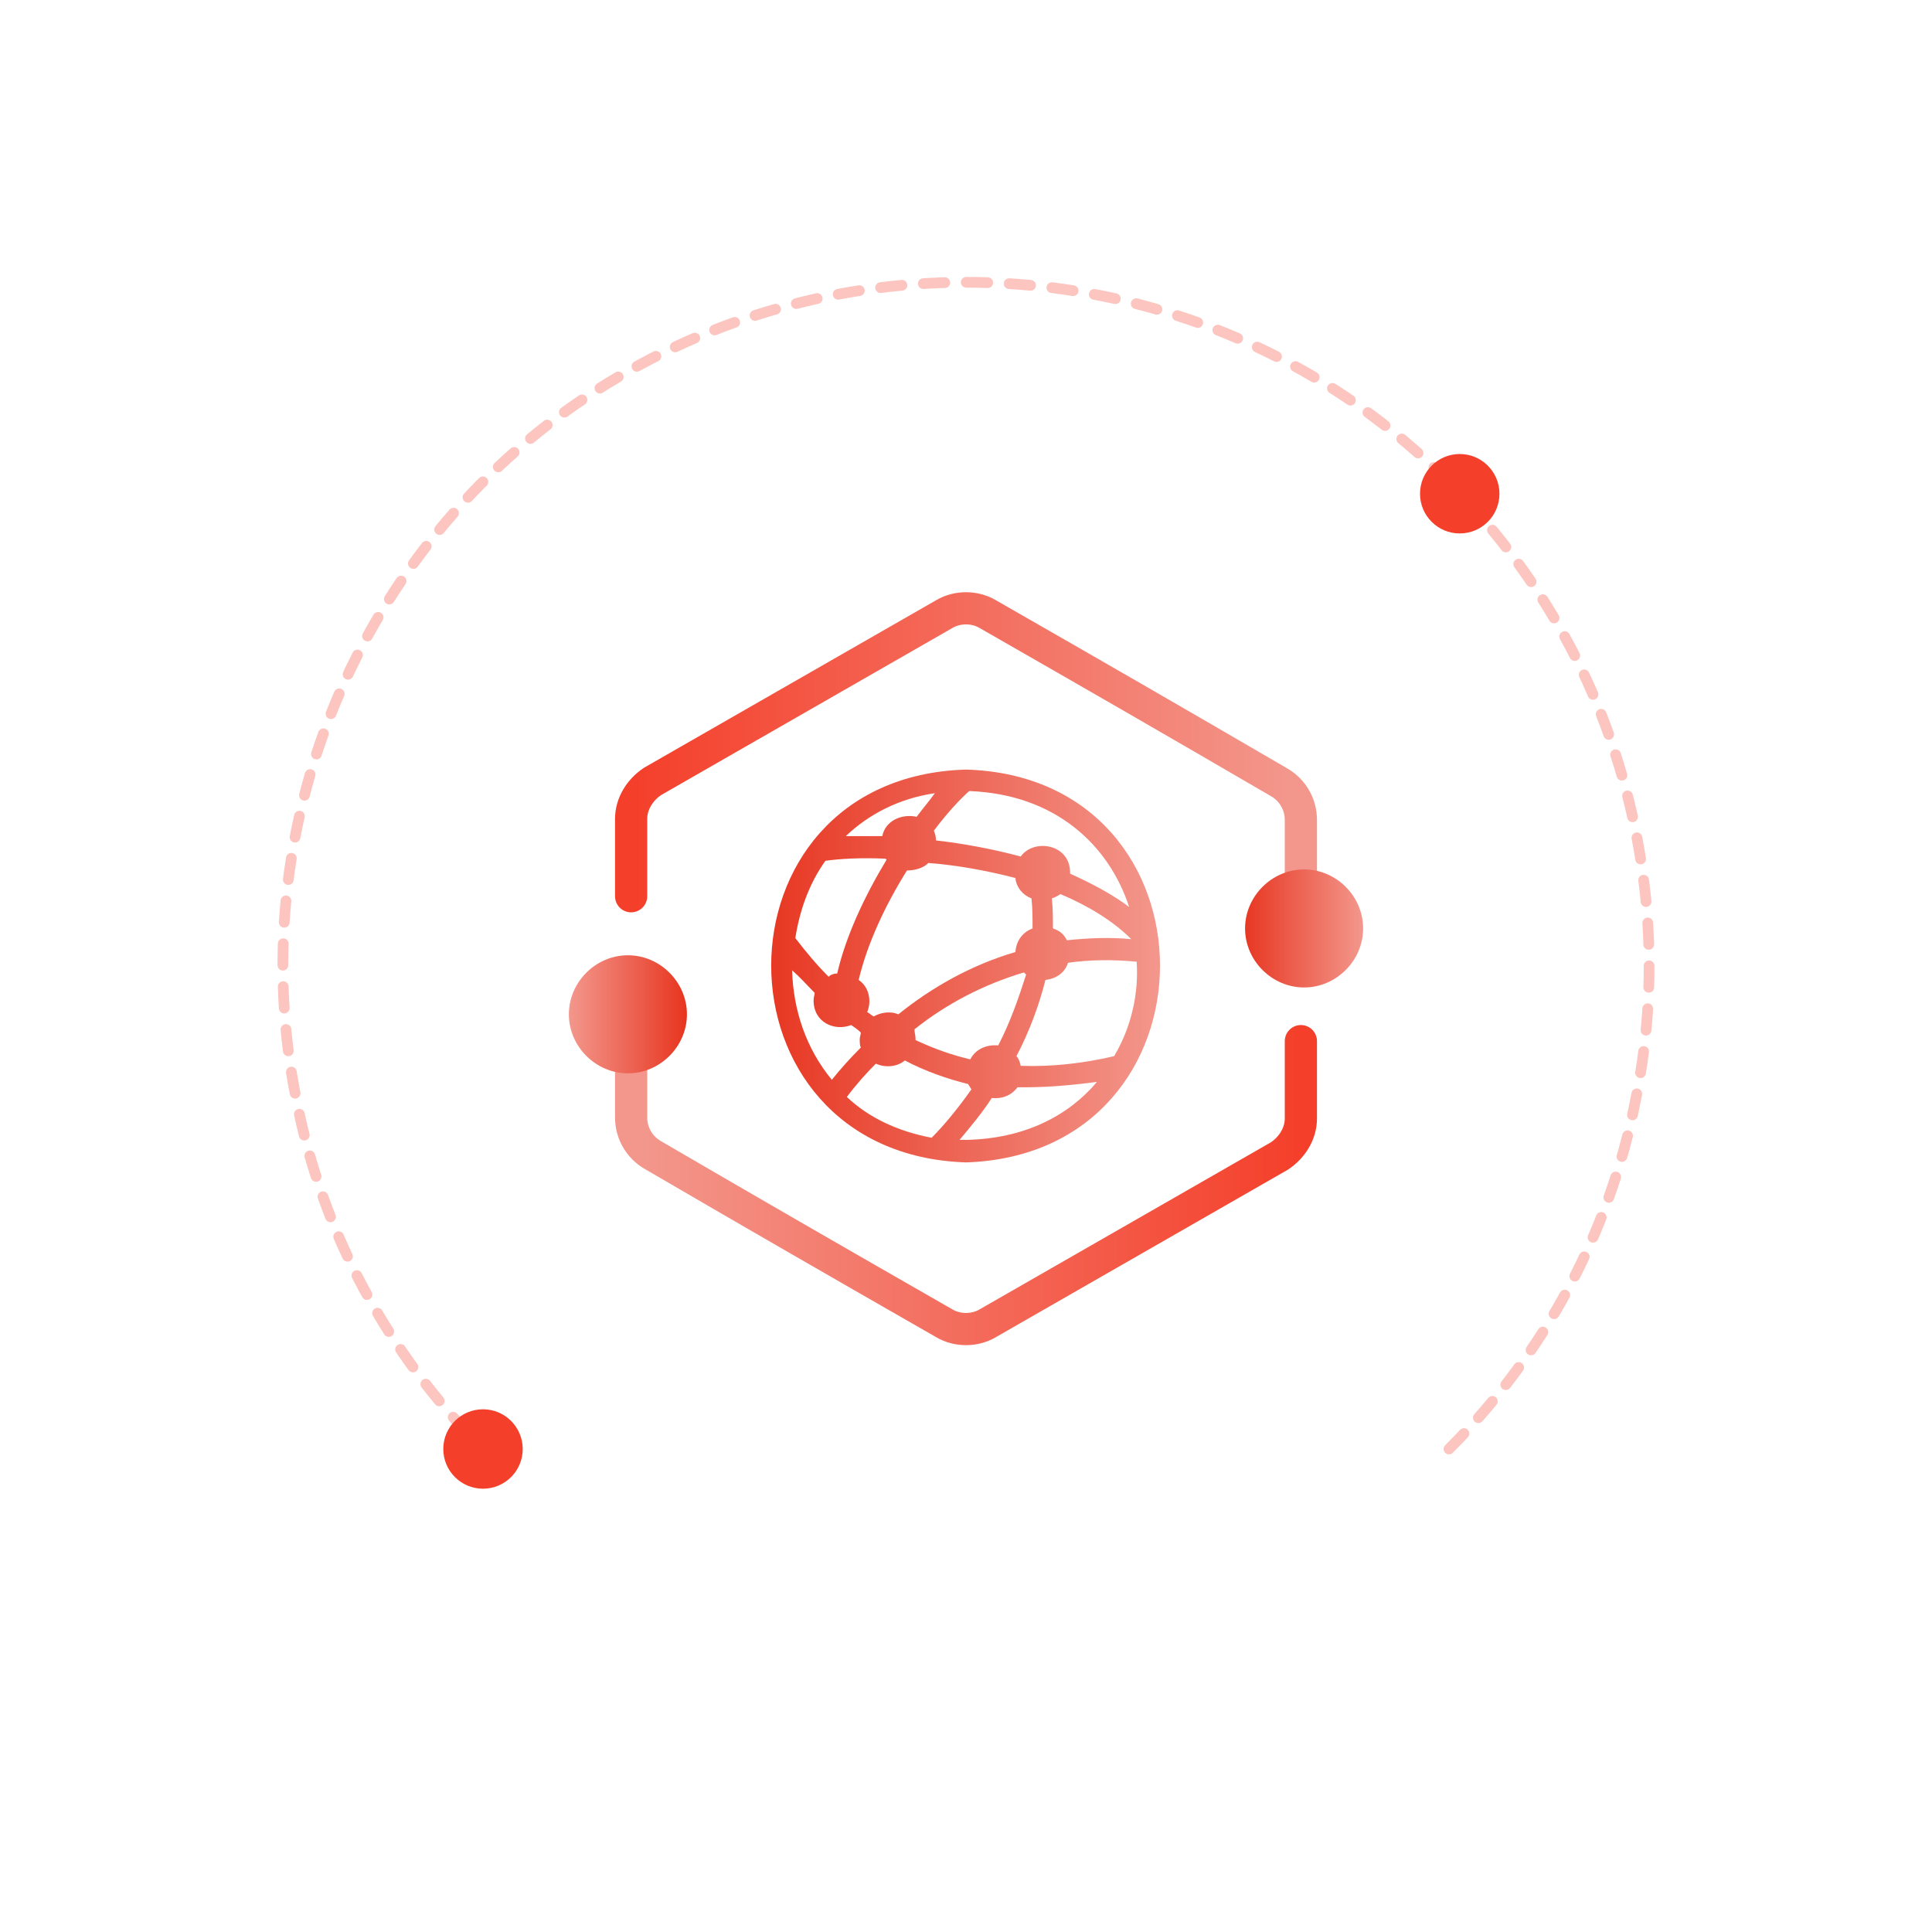 <svg width="180" height="180" viewBox="0 0 180 180" fill="none" xmlns="http://www.w3.org/2000/svg">
<path d="M58.8 83.5V76.3C58.8 74.9 59.6 73.6 60.8 72.8L88 57.2C89.2 56.5 90.8 56.5 92 57.2C102.3 63.1 108.9 66.9 119.2 72.9C120.4 73.6 121.2 74.9 121.2 76.4V83.6" stroke="url(#paint0_linear_445_195)" stroke-width="3" stroke-linecap="round" stroke-linejoin="round"/>
<path d="M121.2 97V104.2C121.2 105.6 120.4 106.9 119.2 107.7L92 123.3C90.8 124 89.2 124 88 123.3C77.7 117.4 71.1 113.6 60.8 107.6C59.6 106.9 58.8 105.6 58.8 104.1V97" stroke="url(#paint1_linear_445_195)" stroke-width="3" stroke-linecap="round" stroke-linejoin="round"/>
<path d="M116 86.5C116 89.5 118.5 92 121.5 92C124.5 92 127 89.5 127 86.5C127 83.5 124.5 81 121.5 81C118.5 81 116 83.5 116 86.5Z" fill="url(#paint2_linear_445_195)"/>
<path d="M53 94.5C53 97.5 55.5 100 58.5 100C61.5 100 64 97.5 64 94.5C64 91.5 61.5 89 58.5 89C55.5 89 53 91.5 53 94.5Z" fill="url(#paint3_linear_445_195)"/>
<path opacity="0.3" d="M135 135C143.9 126.1 150 114.8 152.4 102.4C154.9 90.1 153.6 77.3 148.8 65.6C144 54 135.8 44 125.4 37C114.9 30 102.6 26.3 90 26.3C77.4 26.3 65.1 30 54.6 37C44.1 44 36 54 31.2 65.6C26.4 77.2 25.1 90 27.6 102.4C30 114.8 36.1 126.1 45 135" stroke="#F43F2A" stroke-linecap="round" stroke-dasharray="2 2"/>
<path d="M45 138.7C47.043 138.7 48.7 137.043 48.7 135C48.7 132.957 47.043 131.3 45 131.3C42.956 131.3 41.3 132.957 41.3 135C41.3 137.043 42.956 138.7 45 138.7Z" fill="#F43F2A"/>
<path d="M136 49.7C138.043 49.7 139.7 48.044 139.7 46C139.7 43.957 138.043 42.3 136 42.3C133.956 42.3 132.3 43.957 132.3 46C132.3 48.044 133.956 49.7 136 49.7Z" fill="#F43F2A"/>
<path style="fill:url(#SVGID_00000076598023259130510170000012486809459156409217_);" d="M90,71.7c-24.2,0.7-24.2,35.8,0,36.6
	C114.1,107.5,114.1,72.4,90,71.7z M99.4,87.6c-0.3-0.6-0.7-0.9-1.3-1.1c0-0.9,0-1.8-0.1-2.8c0.3-0.1,0.5-0.2,0.8-0.4
	c2.6,1.1,4.9,2.5,6.6,4.2C103.4,87.3,101.4,87.4,99.4,87.6z M94.6,81.8c0.1,0.9,0.7,1.6,1.5,1.9c0.1,0.9,0.1,1.8,0.1,2.8
	c-0.8,0.3-1.5,1-1.6,2.2c-4.1,1.2-7.8,3.3-10.9,5.8c-0.7-0.3-1.6-0.2-2.3,0.2c-0.2-0.1-0.4-0.3-0.6-0.4c0.1-0.3,0.2-0.6,0.2-1
	c0-0.9-0.4-1.6-1-2c0.8-3.4,2.5-7,4.5-10.2c0.7,0,1.5-0.2,2-0.7C89.1,80.6,91.9,81.1,94.6,81.8z M85.4,76.1
	c-1.3-0.3-2.9,0.3-3.2,1.8c-1.2,0-2.3,0-3.4,0c2.1-2,4.9-3.5,8.3-4C86.6,74.6,86,75.3,85.4,76.1z M76.9,80.2
	c1.4-0.2,3.3-0.3,5.6-0.2l0.1,0.1c-2,3.3-3.8,7.1-4.6,10.6c-0.3,0-0.6,0.1-0.8,0.3c-1.1-1.1-2.1-2.3-3.1-3.6
	C74.5,84.8,75.4,82.3,76.9,80.2z M75.9,92.5c0,0.2-0.1,0.4-0.1,0.7c0,2.1,2,2.9,3.5,2.3c0.3,0.2,0.6,0.4,0.9,0.7
	c0,0.2-0.1,0.4-0.1,0.6c0,0.3,0,0.6,0.1,0.8c-1,1-1.9,2-2.7,3c-2.4-2.9-3.6-6.5-3.7-10.2C74.6,91.1,75.2,91.8,75.9,92.5z M81.6,99.1
	c0.9,0.4,2,0.3,2.7-0.3c1.9,1,3.9,1.7,5.9,2.2c0.1,0.2,0.2,0.3,0.3,0.5c-1.2,1.7-2.5,3.3-3.7,4.5c-3.2-0.6-5.9-1.9-7.9-3.8
	C79.8,101,80.7,100,81.6,99.1z M93,97.4c-1-0.1-2.1,0.3-2.6,1.3c-1.7-0.4-3.4-1-5.1-1.8v-0.1c0-0.3-0.1-0.6-0.1-0.9
	c3-2.4,6.5-4.2,10.2-5.3c0.1,0.1,0.1,0.1,0.2,0.2C94.9,93,94.1,95.3,93,97.4z M105.2,84.5c-1.6-1.2-3.5-2.2-5.5-3.1c0,0,0,0,0-0.1
	c0-2.7-3.4-3.2-4.6-1.5c-2.6-0.7-5.3-1.2-7.9-1.5c0-0.4-0.1-0.7-0.2-0.9c1.2-1.6,2.4-2.9,3.3-3.7C98.3,74,103.3,78.7,105.2,84.5z
	 M90,106.2c-0.2,0-0.4,0-0.6,0c1-1.2,2.1-2.5,3-3.9c0.9,0.1,1.8-0.2,2.4-1c0.2,0,0.5,0,0.7,0c2.7,0,5.1-0.3,6.7-0.5
	C99.6,103.9,95.5,106.1,90,106.2z M103.8,98.4c-3,0.7-5.9,1-8.7,0.9c-0.1-0.4-0.2-0.7-0.4-0.9c1.2-2.3,2.1-4.7,2.7-7.1
	c0.9-0.1,1.8-0.6,2.1-1.6c2.1-0.3,4.3-0.3,6.4-0.1C106.1,92.6,105.4,95.7,103.8,98.4z"/>
<defs>
<linearGradient id="SVGID_00000076598023259130510170000012486809459156409217_" gradientUnits="userSpaceOnUse" x1="71.887" y1="90" x2="108.112" y2="90" gradientTransform="matrix(1 0 0 -1 0 180)">
	<stop  offset="0" style="stop-color:#E73823"/>
	<stop  offset="1" style="stop-color:#F3978C"/>
</linearGradient>
<linearGradient id="paint0_linear_445_195" x1="58.5" y1="70.06" x2="120.5" y2="70.06" gradientUnits="userSpaceOnUse">
<stop stop-color="#F43F2A"/>
<stop offset="1" stop-color="#F3978C"/>
</linearGradient>
<linearGradient id="paint1_linear_445_195" x1="121.5" y1="110.44" x2="59.5" y2="110.44" gradientUnits="userSpaceOnUse">
<stop stop-color="#F43F2A"/>
<stop offset="1" stop-color="#F3978C"/>
</linearGradient>
<linearGradient id="paint2_linear_445_195" x1="116.013" y1="86.5" x2="126.993" y2="86.5" gradientUnits="userSpaceOnUse">
<stop stop-color="#E73823"/>
<stop offset="1" stop-color="#F3978C"/>
</linearGradient>
<linearGradient id="paint3_linear_445_195" x1="53" y1="94.5" x2="63.98" y2="94.5" gradientUnits="userSpaceOnUse">
<stop stop-color="#F3978C"/>
<stop offset="1" stop-color="#E7351F"/>
</linearGradient>
<linearGradient id="paint4_linear_445_195" x1="66.957" y1="87" x2="76.981" y2="87" gradientUnits="userSpaceOnUse">
<stop stop-color="#E8412C"/>
<stop offset="1" stop-color="#F3978C"/>
</linearGradient>
<linearGradient id="paint5_linear_445_195" x1="102.957" y1="87" x2="112.981" y2="87" gradientUnits="userSpaceOnUse">
<stop stop-color="#E8412C"/>
<stop offset="1" stop-color="#F3978C"/>
</linearGradient>
<linearGradient id="paint6_linear_445_195" x1="78.957" y1="87" x2="88.981" y2="87" gradientUnits="userSpaceOnUse">
<stop stop-color="#E8412C"/>
<stop offset="1" stop-color="#F3978C"/>
</linearGradient>
<linearGradient id="paint7_linear_445_195" x1="90.957" y1="87" x2="100.981" y2="87" gradientUnits="userSpaceOnUse">
<stop stop-color="#E8412C"/>
<stop offset="1" stop-color="#F3978C"/>
</linearGradient>
</defs>
</svg>
